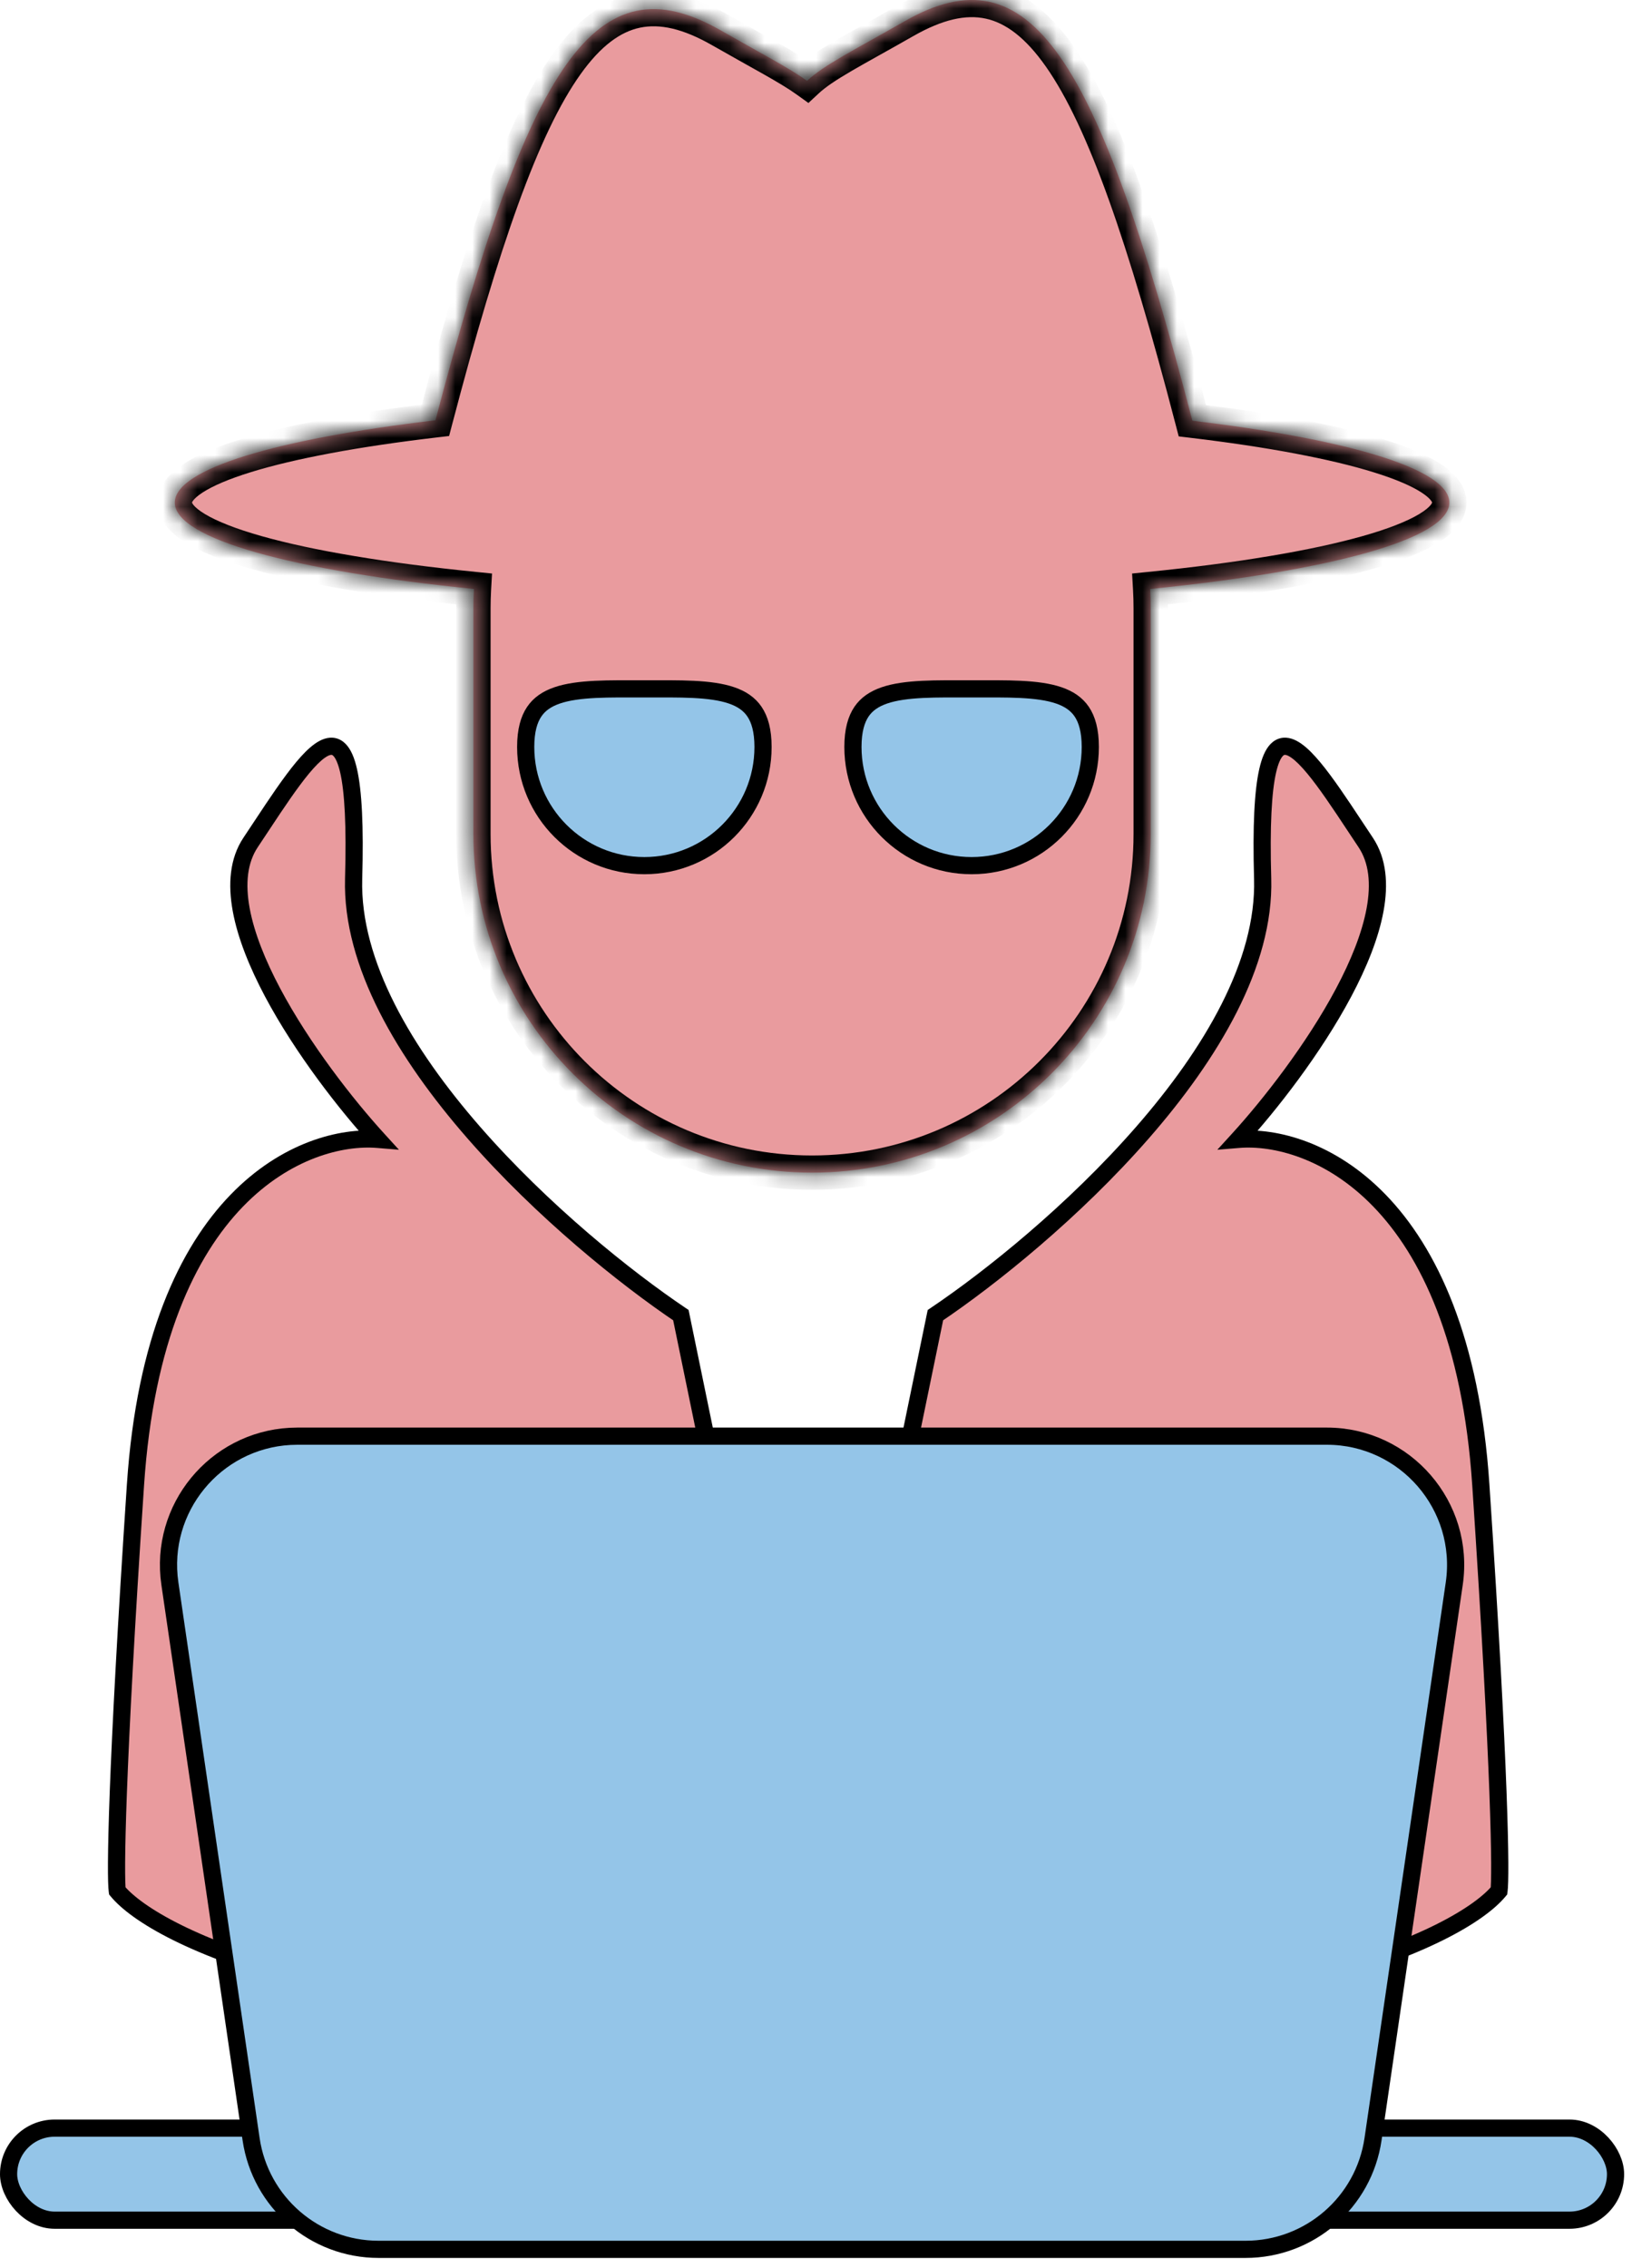 <svg width="95" height="132" viewBox="0 0 95 132" fill="none" xmlns="http://www.w3.org/2000/svg">
<rect x="0.5" y="123.87" width="93.542" height="5.359" rx="2.68" fill="#94C5E8" stroke="black"/>
<path d="M14.588 49.034C18.116 43.743 20.938 38.804 20.585 51.15C20.303 61.028 33.167 72.199 39.635 76.55L47.043 112.532L54.451 76.55C60.919 72.199 73.782 61.028 73.5 51.15C73.147 38.804 75.969 43.743 79.497 49.034C82.319 53.267 75.734 62.321 72.089 66.319C76.322 65.967 85.071 69.495 86.2 86.428C87.329 103.359 87.375 109.238 87.258 110.063C85.024 112.767 73.853 118.177 47.043 118.177C20.233 118.177 9.061 112.767 6.827 110.063C6.71 109.238 6.757 103.358 7.886 86.428C9.015 69.495 17.763 65.967 21.996 66.319C18.351 62.321 11.766 53.267 14.588 49.034Z" fill="#E99B9E"/>
<path d="M14.588 49.034L14.172 48.757L14.172 48.757L14.588 49.034ZM20.585 51.15L21.085 51.165V51.165L20.585 51.15ZM39.635 76.55L40.124 76.449L40.083 76.249L39.914 76.135L39.635 76.55ZM47.043 112.532L46.553 112.633H47.533L47.043 112.532ZM54.451 76.55L54.172 76.135L54.003 76.249L53.961 76.449L54.451 76.55ZM73.5 51.15L73 51.165V51.165L73.5 51.15ZM79.497 49.034L79.913 48.757L79.913 48.757L79.497 49.034ZM72.089 66.319L71.719 65.983L70.862 66.923L72.13 66.818L72.089 66.319ZM86.2 86.428L86.699 86.394L86.2 86.428ZM87.258 110.063L87.643 110.381L87.733 110.272L87.753 110.133L87.258 110.063ZM47.043 118.177V118.677V118.177ZM6.827 110.063L6.332 110.133L6.352 110.272L6.442 110.381L6.827 110.063ZM7.886 86.428L7.387 86.394L7.886 86.428ZM21.996 66.319L21.955 66.818L23.223 66.923L22.366 65.983L21.996 66.319ZM14.588 49.034L15.004 49.312C15.893 47.977 16.719 46.695 17.464 45.695C17.835 45.196 18.175 44.783 18.482 44.477C18.798 44.161 19.035 44.005 19.194 43.954C19.264 43.932 19.3 43.936 19.316 43.94C19.33 43.943 19.362 43.953 19.411 44.005C19.525 44.125 19.676 44.407 19.805 44.977C20.06 46.101 20.173 48.052 20.085 51.136L20.585 51.15L21.085 51.165C21.173 48.075 21.066 46.014 20.78 44.756C20.64 44.136 20.44 43.636 20.134 43.315C19.973 43.146 19.777 43.021 19.547 42.967C19.319 42.913 19.094 42.936 18.889 43.002C18.497 43.127 18.122 43.423 17.775 43.769C17.419 44.125 17.045 44.582 16.662 45.098C15.896 46.126 15.046 47.445 14.172 48.757L14.588 49.034ZM20.585 51.15L20.085 51.136C19.938 56.275 23.198 61.663 27.202 66.251C31.225 70.862 36.093 74.77 39.356 76.965L39.635 76.55L39.914 76.135C36.709 73.979 31.911 70.126 27.956 65.594C23.981 61.04 20.949 55.903 21.085 51.165L20.585 51.15ZM39.635 76.55L39.145 76.651L46.553 112.633L47.043 112.532L47.533 112.431L40.124 76.449L39.635 76.55ZM47.043 112.532L47.533 112.633L54.941 76.651L54.451 76.55L53.961 76.449L46.553 112.431L47.043 112.532ZM54.451 76.55L54.73 76.965C57.992 74.77 62.86 70.862 66.883 66.251C70.888 61.663 74.147 56.275 74 51.136L73.5 51.15L73 51.165C73.136 55.903 70.104 61.04 66.13 65.594C62.175 70.126 57.377 73.979 54.172 76.135L54.451 76.55ZM73.5 51.15L74 51.136C73.912 48.052 74.025 46.101 74.28 44.977C74.409 44.407 74.56 44.125 74.674 44.005C74.723 43.953 74.755 43.943 74.769 43.94C74.784 43.936 74.821 43.932 74.891 43.954C75.05 44.005 75.287 44.161 75.603 44.477C75.909 44.783 76.25 45.196 76.621 45.695C77.366 46.695 78.192 47.977 79.081 49.312L79.497 49.034L79.913 48.757C79.039 47.445 78.189 46.126 77.423 45.098C77.04 44.582 76.666 44.125 76.309 43.769C75.963 43.423 75.588 43.127 75.196 43.002C74.99 42.936 74.766 42.913 74.538 42.967C74.308 43.021 74.112 43.146 73.95 43.315C73.645 43.636 73.445 44.136 73.305 44.756C73.019 46.014 72.912 48.075 73 51.165L73.5 51.15ZM79.497 49.034L79.081 49.312C79.686 50.22 79.816 51.429 79.551 52.868C79.286 54.305 78.639 55.907 77.777 57.53C76.053 60.775 73.524 64.004 71.719 65.983L72.089 66.319L72.458 66.656C74.299 64.637 76.885 61.34 78.66 58C79.546 56.33 80.244 54.626 80.534 53.049C80.824 51.475 80.719 49.965 79.913 48.757L79.497 49.034ZM72.089 66.319L72.13 66.818C74.094 66.654 77.194 67.39 79.949 70.239C82.702 73.085 85.142 78.076 85.701 86.461L86.2 86.428L86.699 86.394C86.129 77.847 83.63 72.607 80.668 69.544C77.709 66.484 74.317 65.632 72.047 65.821L72.089 66.319ZM86.2 86.428L85.701 86.461C86.265 94.924 86.559 100.621 86.697 104.304C86.766 106.146 86.795 107.481 86.801 108.406C86.806 109.346 86.786 109.829 86.763 109.992L87.258 110.063L87.753 110.133C87.788 109.884 87.806 109.323 87.801 108.4C87.795 107.461 87.765 106.114 87.696 104.267C87.558 100.571 87.264 94.863 86.699 86.394L86.2 86.428ZM87.258 110.063L86.872 109.744C86.378 110.342 85.333 111.149 83.579 112.024C81.835 112.893 79.425 113.812 76.239 114.65C69.867 116.327 60.416 117.677 47.043 117.677V118.177V118.677C60.48 118.677 70.019 117.321 76.494 115.617C79.731 114.765 82.208 113.825 84.025 112.919C85.832 112.018 87.02 111.135 87.643 110.381L87.258 110.063ZM47.043 118.177V117.677C33.669 117.677 24.218 116.327 17.846 114.65C14.66 113.812 12.25 112.893 10.506 112.024C8.752 111.149 7.707 110.342 7.213 109.744L6.827 110.063L6.442 110.381C7.065 111.135 8.253 112.018 10.06 112.919C11.877 113.825 14.354 114.765 17.592 115.617C24.066 117.321 33.606 118.677 47.043 118.677V118.177ZM6.827 110.063L7.322 109.992C7.299 109.829 7.279 109.346 7.284 108.406C7.29 107.481 7.32 106.145 7.389 104.304C7.527 100.621 7.82 94.923 8.385 86.461L7.886 86.428L7.387 86.394C6.822 94.863 6.528 100.57 6.389 104.266C6.32 106.114 6.29 107.461 6.284 108.4C6.279 109.323 6.297 109.884 6.332 110.133L6.827 110.063ZM7.886 86.428L8.385 86.461C8.944 78.076 11.384 73.085 14.136 70.239C16.891 67.39 19.991 66.654 21.955 66.818L21.996 66.319L22.038 65.821C19.768 65.632 16.377 66.484 13.417 69.544C10.455 72.607 7.957 77.847 7.387 86.394L7.886 86.428ZM21.996 66.319L22.366 65.983C20.561 64.004 18.032 60.775 16.308 57.53C15.446 55.907 14.799 54.305 14.534 52.868C14.269 51.429 14.399 50.219 15.004 49.312L14.588 49.034L14.172 48.757C13.366 49.965 13.261 51.475 13.551 53.049C13.841 54.626 14.539 56.33 15.425 58C17.2 61.34 19.786 64.637 21.627 66.656L21.996 66.319Z" fill="black"/>
<mask id="path-4-inside-1_1314_1850" fill="white">
<path d="M52.668 1.231C59.992 -2.953 63.867 3.209 69.409 24.489C78.487 25.571 84.367 27.302 84.367 29.252C84.367 31.373 77.412 33.233 66.952 34.282C66.973 34.652 66.984 35.025 66.984 35.4V48.542C66.984 59.43 58.158 68.256 47.271 68.256C36.383 68.256 27.557 59.43 27.557 48.542V35.4C27.557 35.025 27.568 34.652 27.589 34.282C17.129 33.233 10.175 31.373 10.175 29.252C10.175 27.286 16.148 25.544 25.349 24.464C30.814 3.632 34.686 -2.386 41.946 1.763C44.346 3.134 45.931 3.952 46.978 4.704C47.976 3.776 49.699 2.928 52.668 1.231Z"/>
</mask>
<path d="M52.668 1.231C59.992 -2.953 63.867 3.209 69.409 24.489C78.487 25.571 84.367 27.302 84.367 29.252C84.367 31.373 77.412 33.233 66.952 34.282C66.973 34.652 66.984 35.025 66.984 35.4V48.542C66.984 59.43 58.158 68.256 47.271 68.256C36.383 68.256 27.557 59.43 27.557 48.542V35.4C27.557 35.025 27.568 34.652 27.589 34.282C17.129 33.233 10.175 31.373 10.175 29.252C10.175 27.286 16.148 25.544 25.349 24.464C30.814 3.632 34.686 -2.386 41.946 1.763C44.346 3.134 45.931 3.952 46.978 4.704C47.976 3.776 49.699 2.928 52.668 1.231Z" fill="#E99B9E"/>
<path d="M52.668 1.231L52.172 0.363L52.172 0.363L52.668 1.231ZM69.409 24.489L68.442 24.741L68.614 25.401L69.291 25.482L69.409 24.489ZM84.367 29.252H85.367V29.252L84.367 29.252ZM66.952 34.282L66.852 33.287L65.9 33.383L65.954 34.338L66.952 34.282ZM66.984 35.4H67.984V35.4L66.984 35.4ZM47.271 68.256L47.271 69.256H47.271V68.256ZM27.557 35.4L26.557 35.4V35.4H27.557ZM27.589 34.282L28.587 34.338L28.641 33.383L27.689 33.287L27.589 34.282ZM10.175 29.252L9.175 29.252V29.252H10.175ZM25.349 24.464L25.465 25.457L26.143 25.378L26.316 24.718L25.349 24.464ZM41.946 1.763L42.443 0.894L42.443 0.894L41.946 1.763ZM46.978 4.704L46.394 5.516L47.059 5.994L47.658 5.437L46.978 4.704ZM52.668 1.231L53.164 2.1C54.885 1.117 56.239 0.836 57.382 1.085C58.522 1.333 59.677 2.157 60.888 3.885C63.345 7.391 65.663 14.072 68.442 24.741L69.409 24.489L70.377 24.237C67.614 13.626 65.223 6.586 62.526 2.737C61.16 0.788 59.627 -0.474 57.807 -0.87C55.99 -1.265 54.114 -0.746 52.172 0.363L52.668 1.231ZM69.409 24.489L69.291 25.482C73.805 26.02 77.475 26.715 79.995 27.5C81.262 27.895 82.179 28.295 82.759 28.674C83.388 29.086 83.367 29.299 83.367 29.252L84.367 29.252L85.367 29.252C85.367 28.23 84.611 27.495 83.854 27C83.048 26.473 81.927 26.007 80.59 25.59C77.9 24.752 74.091 24.04 69.528 23.496L69.409 24.489ZM84.367 29.252H83.367C83.367 29.207 83.378 29.463 82.603 29.928C81.899 30.35 80.8 30.785 79.31 31.207C76.345 32.045 72.057 32.765 66.852 33.287L66.952 34.282L67.052 35.277C72.307 34.75 76.727 34.016 79.854 33.131C81.41 32.691 82.705 32.199 83.631 31.643C84.487 31.13 85.367 30.357 85.367 29.252H84.367ZM66.952 34.282L65.954 34.338C65.974 34.691 65.984 35.045 65.984 35.4L66.984 35.4L67.984 35.4C67.984 35.004 67.972 34.613 67.951 34.227L66.952 34.282ZM66.984 35.4H65.984V48.542H66.984H67.984V35.4H66.984ZM66.984 48.542H65.984C65.984 58.877 57.606 67.256 47.271 67.256V68.256V69.256C58.711 69.256 67.984 59.982 67.984 48.542H66.984ZM47.271 68.256L47.271 67.256C36.935 67.256 28.557 58.877 28.557 48.542H27.557H26.557C26.557 59.982 35.831 69.256 47.271 69.256L47.271 68.256ZM27.557 48.542H28.557V35.4H27.557H26.557V48.542H27.557ZM27.557 35.4L28.557 35.4C28.557 35.045 28.568 34.691 28.587 34.338L27.589 34.282L26.59 34.227C26.569 34.613 26.557 35.004 26.557 35.4L27.557 35.4ZM27.589 34.282L27.689 33.287C22.484 32.765 18.197 32.045 15.232 31.207C13.742 30.785 12.643 30.35 11.939 29.928C11.164 29.463 11.175 29.207 11.175 29.252H10.175H9.175C9.175 30.357 10.055 31.13 10.911 31.643C11.837 32.199 13.132 32.691 14.688 33.131C17.815 34.015 22.234 34.75 27.489 35.277L27.589 34.282ZM10.175 29.252L11.175 29.252C11.175 29.299 11.155 29.082 11.796 28.665C12.387 28.282 13.32 27.879 14.607 27.481C17.166 26.691 20.89 25.994 25.465 25.457L25.349 24.464L25.232 23.471C20.607 24.014 16.745 24.728 14.017 25.57C12.66 25.989 11.525 26.458 10.708 26.988C9.942 27.484 9.175 28.222 9.175 29.252L10.175 29.252ZM25.349 24.464L26.316 24.718C29.056 14.273 31.354 7.742 33.789 4.326C34.988 2.643 36.132 1.845 37.263 1.609C38.398 1.372 39.745 1.656 41.45 2.631L41.946 1.763L42.443 0.894C40.518 -0.205 38.658 -0.725 36.855 -0.349C35.047 0.028 33.52 1.258 32.16 3.165C29.478 6.928 27.107 13.823 24.381 24.21L25.349 24.464ZM41.946 1.763L41.45 2.631C43.916 4.04 45.404 4.804 46.394 5.516L46.978 4.704L47.561 3.892C46.458 3.099 44.776 2.228 42.443 0.894L41.946 1.763ZM46.978 4.704L47.658 5.437C48.07 5.054 48.667 4.657 49.587 4.12C50.52 3.576 51.642 2.97 53.164 2.1L52.668 1.231L52.172 0.363C50.725 1.19 49.5 1.856 48.58 2.392C47.647 2.936 46.883 3.427 46.297 3.972L46.978 4.704Z" fill="black" mask="url(#path-4-inside-1_1314_1850)"/>
<path d="M37.509 40.097C38.542 40.097 39.497 40.084 40.367 40.127C41.237 40.171 41.981 40.269 42.585 40.476C43.181 40.68 43.621 40.982 43.92 41.425C44.222 41.873 44.417 42.52 44.417 43.478C44.417 47.293 41.324 50.386 37.509 50.386C33.694 50.386 30.601 47.293 30.601 43.478C30.601 42.52 30.795 41.873 31.098 41.425C31.397 40.982 31.837 40.68 32.433 40.476C33.037 40.269 33.781 40.171 34.651 40.127C35.52 40.084 36.475 40.097 37.509 40.097Z" fill="#94C5E8" stroke="black"/>
<path d="M56.559 40.097C57.592 40.097 58.547 40.084 59.417 40.127C60.287 40.171 61.03 40.269 61.635 40.476C62.23 40.68 62.67 40.982 62.97 41.425C63.272 41.873 63.467 42.52 63.467 43.478C63.467 47.293 60.374 50.386 56.559 50.386C52.743 50.386 49.651 47.293 49.65 43.478C49.65 42.52 49.845 41.873 50.147 41.425C50.447 40.982 50.887 40.68 51.482 40.476C52.087 40.269 52.83 40.171 53.7 40.127C54.57 40.084 55.525 40.097 56.559 40.097Z" fill="#94C5E8" stroke="black"/>
<path d="M17.31 83.594H77.232C81.806 83.594 85.314 87.653 84.653 92.179L79.926 124.51C79.388 128.194 76.228 130.926 72.505 130.926H22.037C18.314 130.926 15.154 128.194 14.616 124.51L9.889 92.179C9.248 87.795 12.521 83.849 16.884 83.606L17.31 83.594Z" fill="#94C5E8" stroke="black"/>
</svg>
